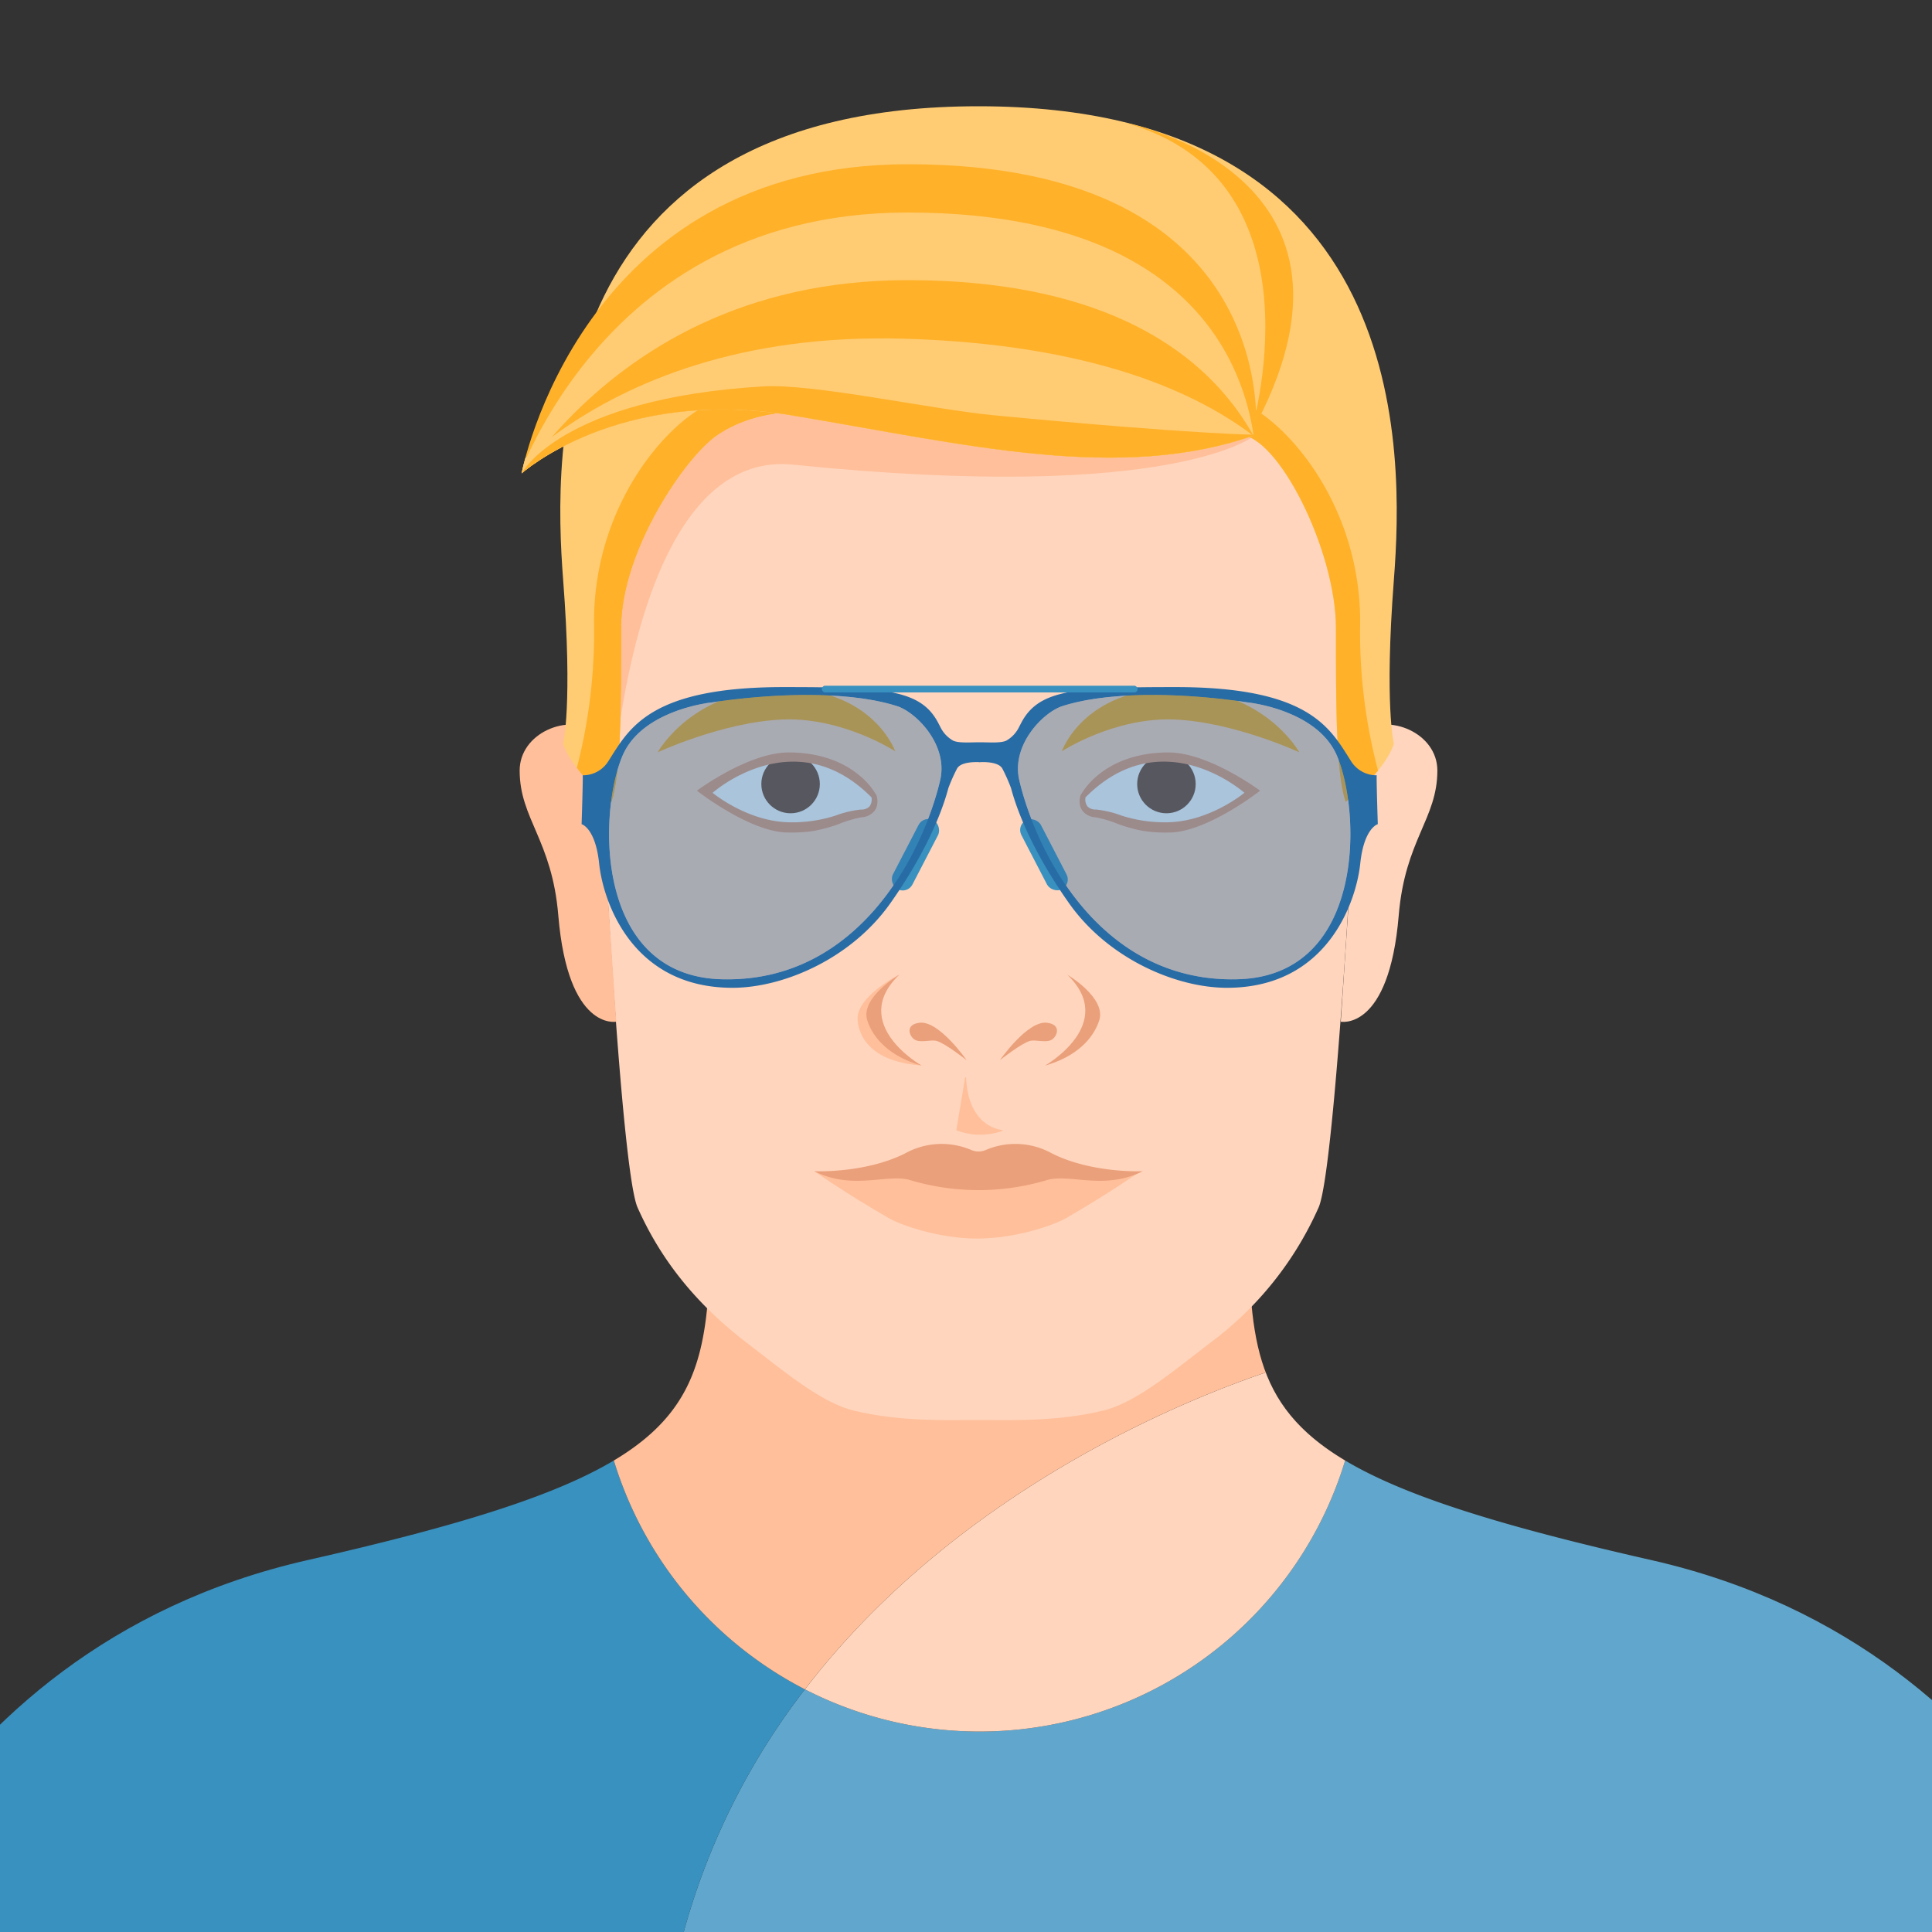 <svg data-name="Layer 1" xmlns="http://www.w3.org/2000/svg" viewBox="0 0 400 400"><rect x="0" y="0" width="400" height="400" fill="#333333" stroke="none"/><defs><clipPath id="a"><path fill="none" d="M0 0h400v400H0z"/></clipPath><clipPath id="b"><path d="M341.888 323c-31.679-7.183-51.255-13.378-63.39-20.617-19.467-11.614-19.772-25.92-20.067-51.329H147.155c-.3 25.409-.6 39.715-20.067 51.329C114.953 309.621 95.377 315.816 63.7 323c-82.5 18.706-101.683 96.887-101.683 96.887h481.555S424.386 341.705 341.888 323z" fill="none"/></clipPath><clipPath id="c"><path d="M202.59 22c-90 0-88 72-86 98s0 34 0 34c2 6 10 12 10 12 2-6 2-20 2-36s13.343-35.562 20-40c18-12 46 2 76 2 14 0 24-2 32-2s20 24 20 40 0 30 2 36c0 0 8-6 10-12 0 0-2-8 0-34s4-98-86-98z" fill="none"/></clipPath><clipPath id="d"><path d="M108 98s20-18 56-12 68 14 96 4c0 0 6-56-72-56-68 0-80 64-80 64z" fill="none"/></clipPath></defs><g clip-path="url(#a)"><g clip-path="url(#b)"><path d="M443.572 419.886S424.386 341.705 341.888 323c-31.679-7.183-51.255-13.378-63.39-20.617a79.124 79.124 0 01-111.849 47.377 144.536 144.536 0 00-29.066 70.127h305.989z" fill="#61a7cd"/><path d="M166.649 349.759A79.124 79.124 0 00278.5 302.382c-8.819-5.262-13.7-11.08-16.432-18.229-17.242 5.84-64.001 24.673-95.419 65.606z" fill="#ffd5bd"/><path d="M127.088 302.382C114.953 309.621 95.377 315.816 63.7 323c-82.5 18.706-101.683 96.887-101.683 96.887h175.566a144.536 144.536 0 0129.066-70.127 79.324 79.324 0 01-39.561-47.378z" fill="#3991c0"/><path d="M127.088 302.382a79.324 79.324 0 0039.561 47.377c31.418-40.933 78.177-59.766 95.417-65.606-3.3-8.631-3.473-19.2-3.635-33.1-42.721 0-79.591 3.283-111.424 8.98-.52 19.945-2.873 32.18-19.919 42.349z" fill="#ffbf9a"/></g></g><path d="M202.59 54s-80-10-80 56c0 21.976 5.334 130.828 9.41 140 4.673 10.513 11.783 19.709 22.59 28 7.7 5.9 15.345 12.336 22 14 9.723 2.431 20.271 2 26 2s16.276.431 26-2c6.655-1.664 14.3-8.1 22-14A70.432 70.432 0 00273 250c4.076-9.172 9.59-118.024 9.59-140 0-66-80-56-80-56z" fill="#ffd5bd"/><path d="M259.313 164.164a24.61 24.61 0 00-19.165-7.878c-12.44.411-15.943 8.631-15.943 8.631a2.684 2.684 0 002.674 3.493c3.525.206 7.4 3.288 15.618 2.877s16.816-7.123 16.816-7.123z" fill="#fff"/><circle cx="241.497" cy="162.324" r="6.055" fill="#764932"/><path d="M223.53 166.279a3.123 3.123 0 00.525 1.517 3.669 3.669 0 002.778 1.42 24.308 24.308 0 014.72 1.414 32.117 32.117 0 005.124 1.4 30.1 30.1 0 005.337.336c7.854 0 18.883-8.665 18.883-8.665s-10.623-7.917-18.994-7.917c-8.794 0-13.383 3.683-14.735 4.824a14.708 14.708 0 00-3.468 4.092l-.012.022-.015.057a4.352 4.352 0 00-.143 1.5zm1.21-1.194c15.941-16.071 32.9-.945 32.9-.945s-7.034 5.869-15.7 6.1a29.34 29.34 0 01-9.8-1.4 21.142 21.142 0 00-5.216-1.235 2.338 2.338 0 01-1.767-.631 2.435 2.435 0 01-.417-1.889z" fill="#eaa07a"/><path d="M145.867 164.164a24.608 24.608 0 0119.165-7.878c12.439.411 15.943 8.631 15.943 8.631a2.685 2.685 0 01-2.675 3.493c-3.524.206-7.394 3.288-15.618 2.877s-16.815-7.123-16.815-7.123z" fill="#fff"/><circle cx="163.682" cy="162.324" r="6.055" fill="#764932"/><path d="M181.512 164.778l-.016-.057-.011-.022a14.711 14.711 0 00-3.474-4.092c-1.351-1.141-5.94-4.824-14.734-4.824-8.371 0-18.994 7.917-18.994 7.917s11.028 8.665 18.883 8.665a30.1 30.1 0 005.337-.336 32.175 32.175 0 005.124-1.4 24.308 24.308 0 014.72-1.414 3.669 3.669 0 002.778-1.42 3.123 3.123 0 00.525-1.517 4.352 4.352 0 00-.138-1.5zm-1.493 2.2a2.337 2.337 0 01-1.767.631 21.163 21.163 0 00-5.216 1.235 29.34 29.34 0 01-9.8 1.4c-8.661-.226-15.7-6.1-15.7-6.1s16.959-15.126 32.9.945a2.435 2.435 0 01-.417 1.884z" fill="#eaa07a"/><path d="M219.825 155.553s10.852-7.069 23.253-6.583 25.943 6.795 25.943 6.795-7.22-13.178-25.943-13.178-23.253 12.966-23.253 12.966zm-34.471 0s-10.854-7.069-23.254-6.583-25.943 6.795-25.943 6.795 7.219-13.178 25.943-13.178 23.254 12.966 23.254 12.966z" fill="#ffaf24"/><g fill="#eaa07a"><path d="M207.017 219.5s5.711-8.246 9.75-7.75c3.084.379 2.106 2.823 1 3.5-1.173.718-3.363-.049-4.5.25-1.794.472-6.25 4-6.25 4z"/><path d="M220.971 201.8s8.132 4.793 6.611 9.465c-1.227 3.771-4.681 7.49-11.235 9.362 0-.003 15.177-8.633 4.624-18.827z"/></g><path d="M200.129 219.5s-5.71-8.246-9.75-7.75c-3.084.379-2.106 2.823-1 3.5 1.173.718 3.363-.049 4.5.25 1.794.472 6.25 4 6.25 4z" fill="#eaa07a"/><path d="M186.132 201.807s-9.018 4.562-8.568 9.455C178 216 182 220 190.839 220.6c0 0-15.426-8.39-4.707-18.793z" fill="#ffbf9a"/><path d="M186.175 201.8s-8.132 4.793-6.611 9.465c1.228 3.771 4.681 7.49 11.235 9.362.001-.003-15.177-8.633-4.624-18.827z" fill="#eaa07a"/><path d="M277.59 211.531s10 2 12-22c1.305-15.663 8-20 8-30 0-7.752-10-12-16-8z" fill="#ffd5bd"/><path d="M127.59 211.531s-10 2-12-22c-1.305-15.663-8-20-8-30 0-7.752 10-12 16-8zM236.125 242.5l-33.763 2.656L168.6 242.5s6.709 4.695 15.38 9.681c2.651 1.524 10.477 4.243 18.318 4.248 7.884 0 15.783-2.715 18.448-4.248 8.67-4.989 15.379-9.681 15.379-9.681z" fill="#ffbf9a"/><path d="M217.7 238.752a15.573 15.573 0 00-13.74-.6 3.808 3.808 0 01-2.74 0 15.574 15.574 0 00-13.74.6c-8.27 4.213-18.881 3.745-18.881 3.745 8.114 4.057 15.288.347 19.973 1.872a49.435 49.435 0 0028.035 0c4.685-1.525 11.86 2.185 19.974-1.872 0 .003-10.611.468-18.881-3.745z" fill="#eaa07a"/><path d="M260 90s-16.255 14.327-95.759 6.2C129.952 92.7 126.59 166 126.59 166s-23.338-85.891 36.633-90.2S251.291 82.977 260 90z" fill="#ffbf9a"/><path d="M202.59 22c-90 0-88 72-86 98s0 34 0 34c2 6 10 12 10 12 2-6 2-20 2-36s13.343-35.562 20-40c18-12 46 2 76 2 14 0 24-2 32-2s20 24 20 40 0 30 2 36c0 0 8-6 10-12 0 0-2-8 0-34s4-98-86-98z" fill="#ffcc73"/><path d="M108 98s20-18 56-12 68 14 96 4c0 0 6-56-72-56-68 0-80 64-80 64z" fill="#ffb12a"/><path d="M258.868 90s16.281-52.534-25.719-64.534c0 0 55.719 10.534 25.719 64.534z" fill="#ffb12a"/><g clip-path="url(#c)" fill="#ffb12a"><path d="M168 84s-17.484-12.1-34.8 12.213a56.645 56.645 0 00-10.2 33.692A111.69 111.69 0 01118 164l10 6z"/><path d="M168.59 84s-17.484-12.1-34.805 12.213a56.638 56.638 0 00-10.2 33.692A111.69 111.69 0 01118.59 164l10 6zm68 0s17.483-12.1 34.8 12.213a56.645 56.645 0 0110.2 33.692 111.69 111.69 0 005 34.095l-10 6z"/></g><g clip-path="url(#d)"><path d="M104 108s23.893-18 59.893-12S232 110 260 100c0 0 5.893-56-72.107-56-68 0-83.893 64-83.893 64z" fill="#ffcc73"/><path d="M98 116s29.893-12 65.893-6S238 122 266 112c0 0-.107-54-78.107-54-68 0-89.893 58-89.893 58z" fill="#ffb12a"/><path d="M95.245 110.126s31.893 8 67.893 14 84.107-4 112.107-14c0 0-10.034-37.7-88-40-67.893-2-92 40-92 40z" fill="#ffcc73"/><path d="M108 98s44-8 80-2 44 4 72-6c0 0-12 0-54-4-13.519-1.288-37.523-6.622-48-6-41.982 2.492-50 18-50 18z" fill="#ffb12a"/></g><path d="M199.813 223.122l-1.8 10.8a.1.1 0 00.055.113 13.874 13.874 0 009.4.136.111.111 0 00-.007-.215c-1.724-.243-7.029-1.729-7.438-10.816a.107.107 0 00-.21-.018z" fill="#ffbf9a"/><rect x="213.869" y="168.916" width="4.549" height="16.095" rx="2.274" transform="rotate(152.59 216.143 176.963)" fill="#3991c0"/><rect x="187.268" y="168.916" width="4.549" height="16.095" rx="2.274" transform="rotate(27.41 189.543 176.964)" fill="#3991c0"/><path d="M285.044 160.514a6.179 6.179 0 01-5.28-2.86c-4.29-6.71-8.36-15.4-36.3-15.4-20.955 0-28.393.511-32.01 7.37-.177.336-.362.69-.55 1.06a6.485 6.485 0 01-2.6 2.679c-1.177.51-3.414.326-5.4.318h-.129c-1.981.008-4.219.192-5.4-.318a6.492 6.492 0 01-2.6-2.679c-.187-.37-.373-.724-.55-1.06-3.616-6.859-11.055-7.37-32.01-7.37-27.94 0-32.01 8.69-36.3 15.4a6.178 6.178 0 01-5.28 2.86c.11 0-.22 10.12-.22 10.12s2.86.77 3.63 8.14c.812 7.768 6.71 25.74 27.61 25.74 10.45 0 24.508-5.944 32.67-17.49 6.475-9.16 10.373-17.63 12.027-23.862a36.03 36.03 0 011.786-4.02c.793-1.474 3.96-1.38 4.634-1.342v.008h.129v-.008c.674-.038 3.841-.132 4.634 1.342a35.843 35.843 0 011.786 4.02c1.654 6.232 5.552 14.7 12.027 23.862 8.162 11.546 22.22 17.49 32.67 17.49 20.9 0 26.8-17.972 27.61-25.74.77-7.37 3.63-8.14 3.63-8.14s-.324-10.12-.214-10.12zm-90.394 1.029c-3.262 13.94-16.3 41.99-45.27 41.2-26.141-.715-25.59-34.152-20.52-46.209 4.083-9.708 18.641-11.122 18.641-11.122 13-1.945 28.419-2.353 38.22.784 3.916 1.25 10.652 7.985 8.929 15.347zm61.655 41.2c-28.97.793-42.007-27.257-45.27-41.2-1.723-7.362 5.013-14.1 8.929-15.35 9.8-3.137 25.222-2.729 38.221-.784 0 0 14.558 1.414 18.64 11.122 5.075 12.057 5.621 45.494-20.52 46.209z" fill="#286ca6"/><path d="M258.185 145.409c-13-1.945-28.42-2.353-38.221.784-3.916 1.253-10.652 7.988-8.929 15.35 3.263 13.94 16.3 41.99 45.27 41.2 26.141-.715 25.59-34.152 20.52-46.209-4.082-9.711-18.64-11.125-18.64-11.125zm-72.464.784c-9.8-3.137-25.221-2.729-38.22-.784 0 0-14.558 1.414-18.641 11.122-5.07 12.057-5.621 45.494 20.52 46.209 28.97.793 42.008-27.257 45.27-41.2 1.723-7.359-5.013-14.094-8.929-15.347z" fill="#286ca6" opacity=".4"/><rect x="170.158" y="141.969" width="65.369" height="1.395" rx=".698" fill="#3991c0"/></svg>
